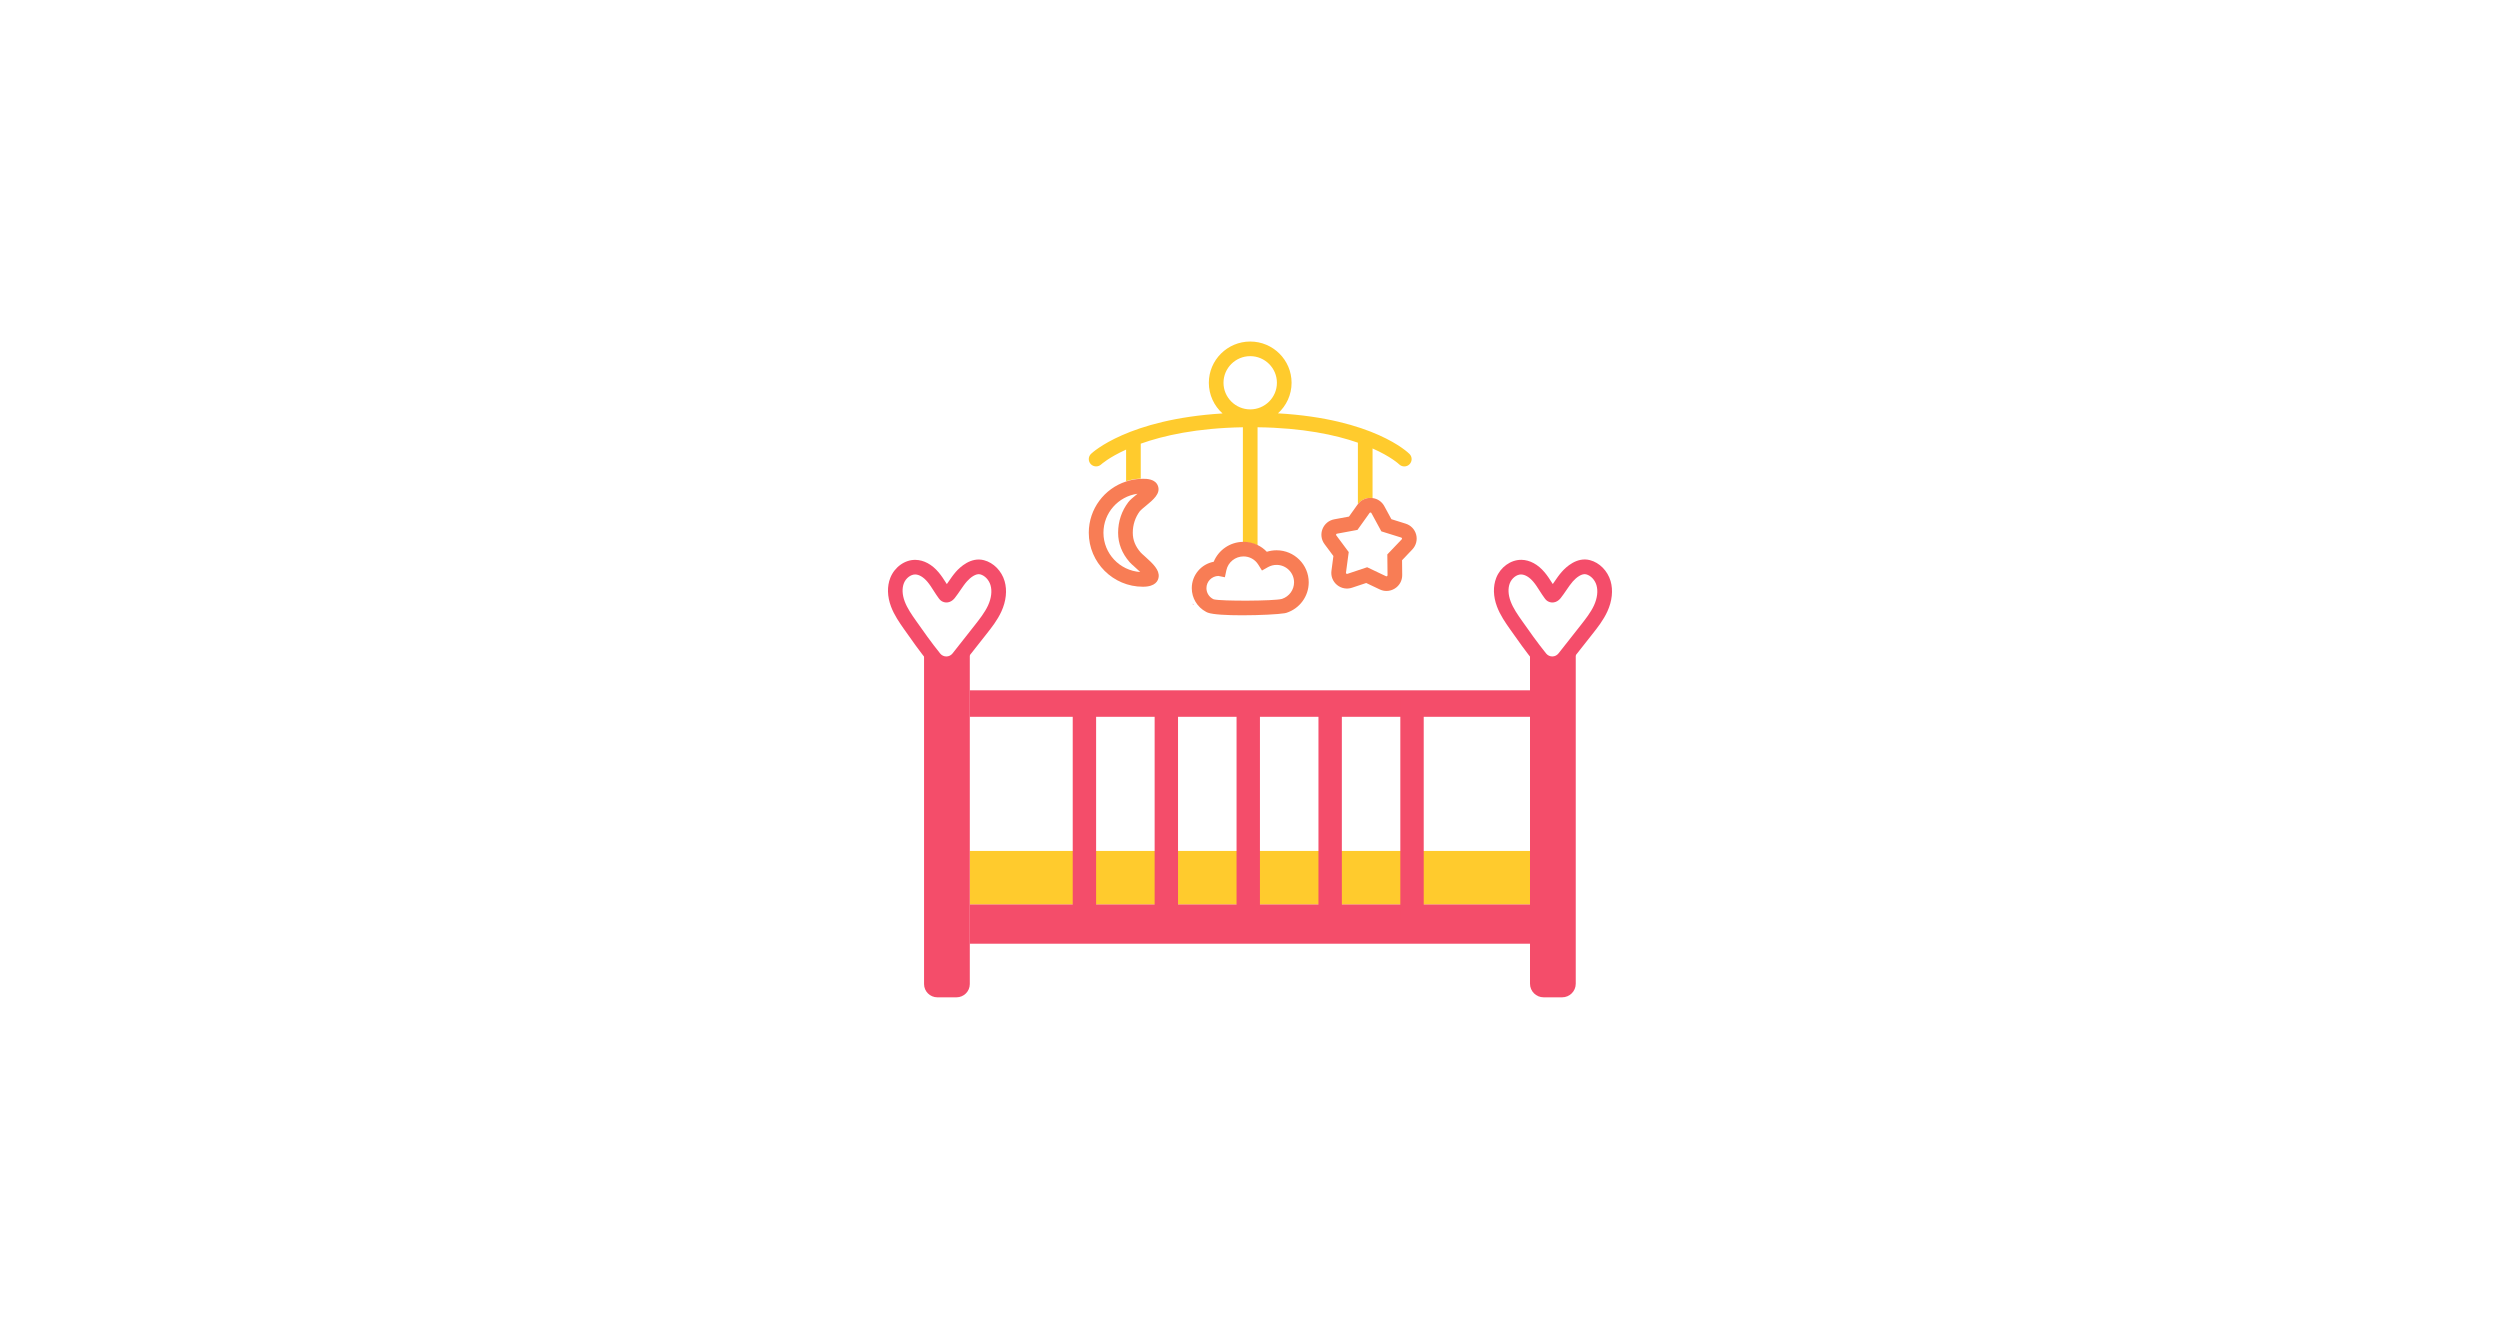 <svg width="366" height="195" viewBox="0 0 366 195" fill="none" xmlns="http://www.w3.org/2000/svg">
<rect width="366" height="195" fill="white"/>
<g clip-path="url(#clip0_3419_5530)">
<path d="M223.992 124.578H141.977V132.421H223.992V124.578Z" fill="#FFCB2D"/>
<path d="M135.287 95.344H141.979V144.066C141.979 145.136 141.104 146.008 140.031 146.008H137.229C136.156 146.008 135.281 145.136 135.281 144.066V95.344H135.287Z" fill="#F44D6A"/>
<path d="M138.657 87.104C138.764 87.061 138.866 86.965 138.936 86.874C139.574 86.077 140.074 85.167 140.75 84.402C141.464 83.589 142.628 82.738 143.777 83.038C144.925 83.338 145.73 84.301 146.041 85.365C146.396 86.585 146.149 87.912 145.623 89.067C145.097 90.223 144.297 91.234 143.514 92.229L140.288 96.322C139.408 97.44 137.712 97.451 136.816 96.343C135.549 94.77 134.374 93.123 133.215 91.47C132.538 90.507 131.862 89.528 131.449 88.425C131.036 87.323 130.907 86.072 131.336 84.98C131.766 83.889 132.844 83.006 134.02 83.027C135.034 83.043 135.941 83.696 136.59 84.472C137.24 85.248 137.707 86.162 138.313 86.976C138.351 87.024 138.388 87.072 138.442 87.104C138.512 87.141 138.587 87.136 138.657 87.109V87.104Z" fill="white"/>
<path d="M138.541 98.246C137.538 98.246 136.609 97.802 135.981 97.021C134.645 95.362 133.4 93.608 132.337 92.088C131.672 91.136 130.92 90.061 130.448 88.809C129.89 87.327 129.852 85.834 130.341 84.598C130.963 83.02 132.487 81.923 134.044 81.966C135.246 81.987 136.448 82.635 137.419 83.796C137.838 84.293 138.176 84.823 138.498 85.331C138.536 85.395 138.579 85.454 138.616 85.513C138.686 85.412 138.761 85.305 138.836 85.198C139.174 84.7 139.523 84.192 139.947 83.705C140.543 83.031 142.137 81.511 144.053 82.014C145.454 82.378 146.64 83.582 147.074 85.08C147.466 86.423 147.3 88.006 146.602 89.526C146.017 90.804 145.175 91.869 144.359 92.901L141.133 96.994C140.511 97.786 139.572 98.241 138.563 98.246C138.557 98.246 138.552 98.246 138.547 98.246H138.541ZM133.979 84.101C133.325 84.101 132.622 84.647 132.332 85.374C132.037 86.118 132.08 87.07 132.45 88.054C132.825 89.055 133.496 90.018 134.092 90.863C135.133 92.35 136.357 94.079 137.65 95.683C137.87 95.951 138.192 96.106 138.541 96.106C138.541 96.106 138.541 96.106 138.547 96.106C138.901 96.106 139.223 95.946 139.443 95.673L142.668 91.58C143.403 90.644 144.166 89.681 144.649 88.638C145.132 87.578 145.26 86.53 145.014 85.679C144.788 84.903 144.182 84.261 143.505 84.085C142.883 83.919 142.067 84.54 141.557 85.117C141.219 85.497 140.924 85.936 140.607 86.396C140.35 86.776 140.081 87.166 139.781 87.546C139.636 87.728 139.394 87.974 139.056 88.108C138.681 88.258 138.267 88.231 137.924 88.044C137.666 87.899 137.521 87.707 137.457 87.621C137.173 87.241 136.926 86.856 136.684 86.476C136.384 86.005 136.099 85.556 135.767 85.165C135.208 84.502 134.564 84.112 133.995 84.101H133.974H133.979Z" fill="#F44D6A"/>
<path d="M223.998 95.344H230.69V144.018C230.69 145.115 229.794 146.008 228.694 146.008H225.989C224.888 146.008 223.992 145.115 223.992 144.018V95.344H223.998Z" fill="#F44D6A"/>
<path d="M227.368 87.104C227.475 87.061 227.577 86.965 227.647 86.874C228.285 86.077 228.784 85.167 229.461 84.402C230.174 83.589 231.339 82.738 232.488 83.038C233.636 83.338 234.441 84.301 234.752 85.365C235.107 86.585 234.86 87.912 234.334 89.067C233.808 90.223 233.008 91.234 232.225 92.229L228.999 96.322C228.119 97.44 226.423 97.451 225.527 96.343C224.26 94.77 223.085 93.123 221.926 91.47C221.249 90.507 220.573 89.528 220.16 88.425C219.747 87.323 219.618 86.072 220.047 84.98C220.477 83.889 221.555 83.006 222.731 83.027C223.745 83.043 224.652 83.696 225.301 84.472C225.951 85.248 226.418 86.162 227.024 86.976C227.062 87.024 227.099 87.072 227.153 87.104C227.223 87.141 227.298 87.136 227.368 87.109V87.104Z" fill="white"/>
<path d="M227.252 98.244C226.249 98.244 225.32 97.8 224.692 97.019C223.356 95.36 222.111 93.605 221.048 92.086C220.383 91.139 219.631 90.058 219.159 88.806C218.601 87.324 218.563 85.832 219.052 84.591C219.663 83.034 221.155 81.958 222.696 81.958C222.717 81.958 222.733 81.958 222.755 81.958C223.957 81.98 225.159 82.627 226.13 83.788C226.549 84.285 226.887 84.815 227.209 85.323C227.247 85.388 227.29 85.447 227.327 85.505C227.397 85.404 227.472 85.297 227.547 85.19C227.885 84.692 228.234 84.178 228.664 83.697C229.259 83.023 230.853 81.504 232.769 82.006C234.17 82.37 235.356 83.574 235.791 85.072C236.182 86.415 236.016 87.998 235.318 89.518C234.733 90.796 233.891 91.861 233.075 92.894L229.85 96.986C229.227 97.778 228.288 98.233 227.279 98.238C227.274 98.238 227.268 98.238 227.263 98.238L227.252 98.244ZM222.69 84.098C222.036 84.098 221.332 84.644 221.043 85.372C220.748 86.115 220.79 87.067 221.161 88.052C221.536 89.058 222.207 90.015 222.803 90.861C223.844 92.348 225.068 94.076 226.361 95.681C226.581 95.948 226.903 96.104 227.252 96.104C227.252 96.104 227.252 96.104 227.257 96.104C227.612 96.104 227.934 95.943 228.154 95.67L231.379 91.578C232.114 90.641 232.877 89.678 233.36 88.635C233.843 87.576 233.971 86.527 233.724 85.677C233.499 84.901 232.893 84.259 232.216 84.082C231.594 83.916 230.778 84.537 230.268 85.115C229.93 85.5 229.635 85.933 229.318 86.399C229.061 86.779 228.792 87.169 228.492 87.549C228.347 87.731 228.105 87.977 227.767 88.111C227.392 88.261 226.984 88.234 226.635 88.047C226.377 87.902 226.227 87.71 226.168 87.624C225.884 87.244 225.637 86.859 225.395 86.479C225.095 86.008 224.81 85.559 224.477 85.168C223.919 84.505 223.275 84.114 222.706 84.104H222.685L222.69 84.098Z" fill="#F44D6A"/>
<path d="M224.674 101.062H141.977V104.941H224.674V101.062Z" fill="#F44D6A"/>
<path d="M224.674 132.414H141.977V138.16H224.674V132.414Z" fill="#F44D6A"/>
<path d="M160.471 101.836H157.047V134.749H160.471V101.836Z" fill="#F44D6A"/>
<path d="M172.463 101.836H169.039V134.749H172.463V101.836Z" fill="#F44D6A"/>
<path d="M184.455 101.836H181.031V134.749H184.455V101.836Z" fill="#F44D6A"/>
<path d="M196.447 101.836H193.023V134.749H196.447V101.836Z" fill="#F44D6A"/>
<path d="M208.432 101.836H205.008V134.749H208.432V101.836Z" fill="#F44D6A"/>
<path d="M174.791 88.471H174.625V88.391C174.679 88.417 174.738 88.45 174.791 88.471Z" fill="#F44D6A"/>
<path d="M206.352 66.462C206.126 66.237 201.06 61.31 187.095 60.513C188.319 59.405 189.087 57.811 189.087 56.04C189.087 52.707 186.371 50 183.033 50C179.695 50 176.974 52.707 176.974 56.04C176.974 57.816 177.746 59.421 178.981 60.529C165.183 61.369 159.961 66.221 159.725 66.446C159.301 66.852 159.29 67.526 159.692 67.949C160.1 68.377 160.782 68.393 161.211 67.992C161.238 67.971 162.344 66.959 164.861 65.82V70.453C165.537 70.223 166.261 70.094 167.007 70.068V64.953C170.319 63.771 175.186 62.669 181.959 62.551V79.414C181.986 79.409 182.018 79.409 182.045 79.409C182.77 79.409 183.467 79.569 184.09 79.874C184.101 79.821 184.106 79.762 184.106 79.703V62.551C190.74 62.637 195.516 63.664 198.795 64.809V73.807C199.262 73.187 199.992 72.85 200.775 72.898C200.829 72.903 200.888 72.909 200.942 72.919V65.654C203.652 66.852 204.806 67.949 204.827 67.971C205.037 68.179 205.316 68.286 205.59 68.286C205.863 68.286 206.137 68.185 206.346 67.976C206.765 67.559 206.77 66.879 206.352 66.462ZM183.033 52.14C185.185 52.14 186.94 53.889 186.94 56.04C186.94 58.191 185.185 59.935 183.033 59.935C180.881 59.935 179.12 58.185 179.12 56.04C179.12 53.895 180.875 52.14 183.033 52.14Z" fill="#FFCB2D"/>
<path d="M167.577 81.425C167.347 81.222 167.084 80.986 166.992 80.879C166.214 79.991 165.839 79.05 165.839 77.996C165.839 76.819 166.204 75.717 166.896 74.807C166.998 74.679 167.406 74.342 167.706 74.096C168.849 73.154 169.928 72.266 169.526 71.148C169.15 70.099 167.846 70.094 167.336 70.094H167.32C167.218 70.094 167.111 70.094 167.009 70.105C166.263 70.131 165.538 70.26 164.862 70.49C161.69 71.517 159.398 74.491 159.398 77.996C159.398 82.35 162.951 85.898 167.32 85.898C169.182 85.898 169.563 84.999 169.628 84.464C169.746 83.442 168.855 82.564 167.577 81.425ZM161.545 77.996C161.545 75.085 163.719 72.667 166.536 72.287C166.467 72.341 166.397 72.394 166.343 72.442C165.86 72.838 165.441 73.181 165.189 73.512C164.212 74.791 163.692 76.343 163.692 77.996C163.692 79.563 164.255 81.008 165.366 82.286C165.549 82.495 165.812 82.725 166.15 83.025C166.332 83.191 166.649 83.469 166.928 83.742C163.923 83.538 161.545 81.04 161.545 77.996Z" fill="#F87D55"/>
<path d="M186.895 80.561C186.407 80.561 185.924 80.636 185.462 80.781C185.065 80.364 184.604 80.026 184.094 79.786C183.471 79.481 182.774 79.32 182.049 79.32C182.022 79.32 181.99 79.32 181.963 79.326C180.063 79.358 178.384 80.535 177.686 82.241C175.861 82.584 174.477 84.183 174.477 86.104C174.477 87.554 175.271 88.881 176.554 89.566L176.613 89.598C176.682 89.635 176.757 89.667 176.827 89.694C177.595 89.978 179.672 90.079 181.861 90.079C184.443 90.079 187.174 89.935 188.092 89.774L188.323 89.721C190.276 89.095 191.597 87.297 191.597 85.253C191.597 82.664 189.488 80.561 186.895 80.561ZM187.7 87.672L187.663 87.682C186.595 87.993 178.781 88.03 177.691 87.741L177.568 87.682C176.983 87.367 176.623 86.762 176.623 86.104C176.623 85.136 177.396 84.349 178.362 84.317L179.323 84.51L179.543 83.472C179.795 82.306 180.847 81.46 182.049 81.46C182.935 81.46 183.74 81.904 184.212 82.659L184.754 83.525L185.645 83.022C186.031 82.808 186.45 82.701 186.895 82.701C188.301 82.701 189.45 83.846 189.45 85.253C189.45 86.35 188.747 87.319 187.7 87.672Z" fill="#F87D55"/>
<path d="M207.328 78.277C207.124 77.501 206.549 76.897 205.782 76.662L203.7 76.009L202.659 74.094C202.304 73.441 201.671 73.007 200.941 72.917C200.887 72.906 200.828 72.9 200.775 72.895C199.991 72.847 199.261 73.184 198.794 73.805C198.778 73.821 198.768 73.837 198.751 73.858L197.49 75.629L195.344 76.025C194.555 76.169 193.911 76.699 193.615 77.443C193.32 78.186 193.433 79.016 193.911 79.657L195.209 81.402L194.925 83.563C194.818 84.355 195.124 85.131 195.741 85.639C196.363 86.147 197.184 86.297 197.941 86.04L200.013 85.35L201.982 86.286C202.299 86.441 202.642 86.516 202.981 86.516C203.41 86.516 203.839 86.393 204.215 86.152C204.891 85.724 205.288 84.992 205.283 84.189L205.261 82.017L206.764 80.439C207.317 79.856 207.526 79.048 207.328 78.277ZM205.208 78.962L203.104 81.166L203.136 84.21C203.136 84.21 203.136 84.301 203.061 84.35C202.986 84.398 202.927 84.365 202.905 84.355L200.152 83.044L197.259 84.012C197.259 84.012 197.174 84.039 197.109 83.986C197.039 83.932 197.05 83.863 197.05 83.841L197.453 80.824L195.633 78.379C195.633 78.379 195.58 78.309 195.612 78.229C195.644 78.149 195.708 78.133 195.73 78.133L198.735 77.576L199.916 75.923L200.501 75.099C200.501 75.099 200.555 75.025 200.641 75.03C200.732 75.035 200.764 75.094 200.775 75.115L200.861 75.271L202.229 77.79L205.143 78.7C205.143 78.7 205.224 78.727 205.245 78.812C205.272 78.898 205.224 78.946 205.208 78.962Z" fill="#F87D55"/>
</g>
<defs>
<clipPath id="clip0_3419_5530">
<rect width="106" height="96" fill="white" transform="translate(130 50)"/>
</clipPath>
</defs>
</svg>
